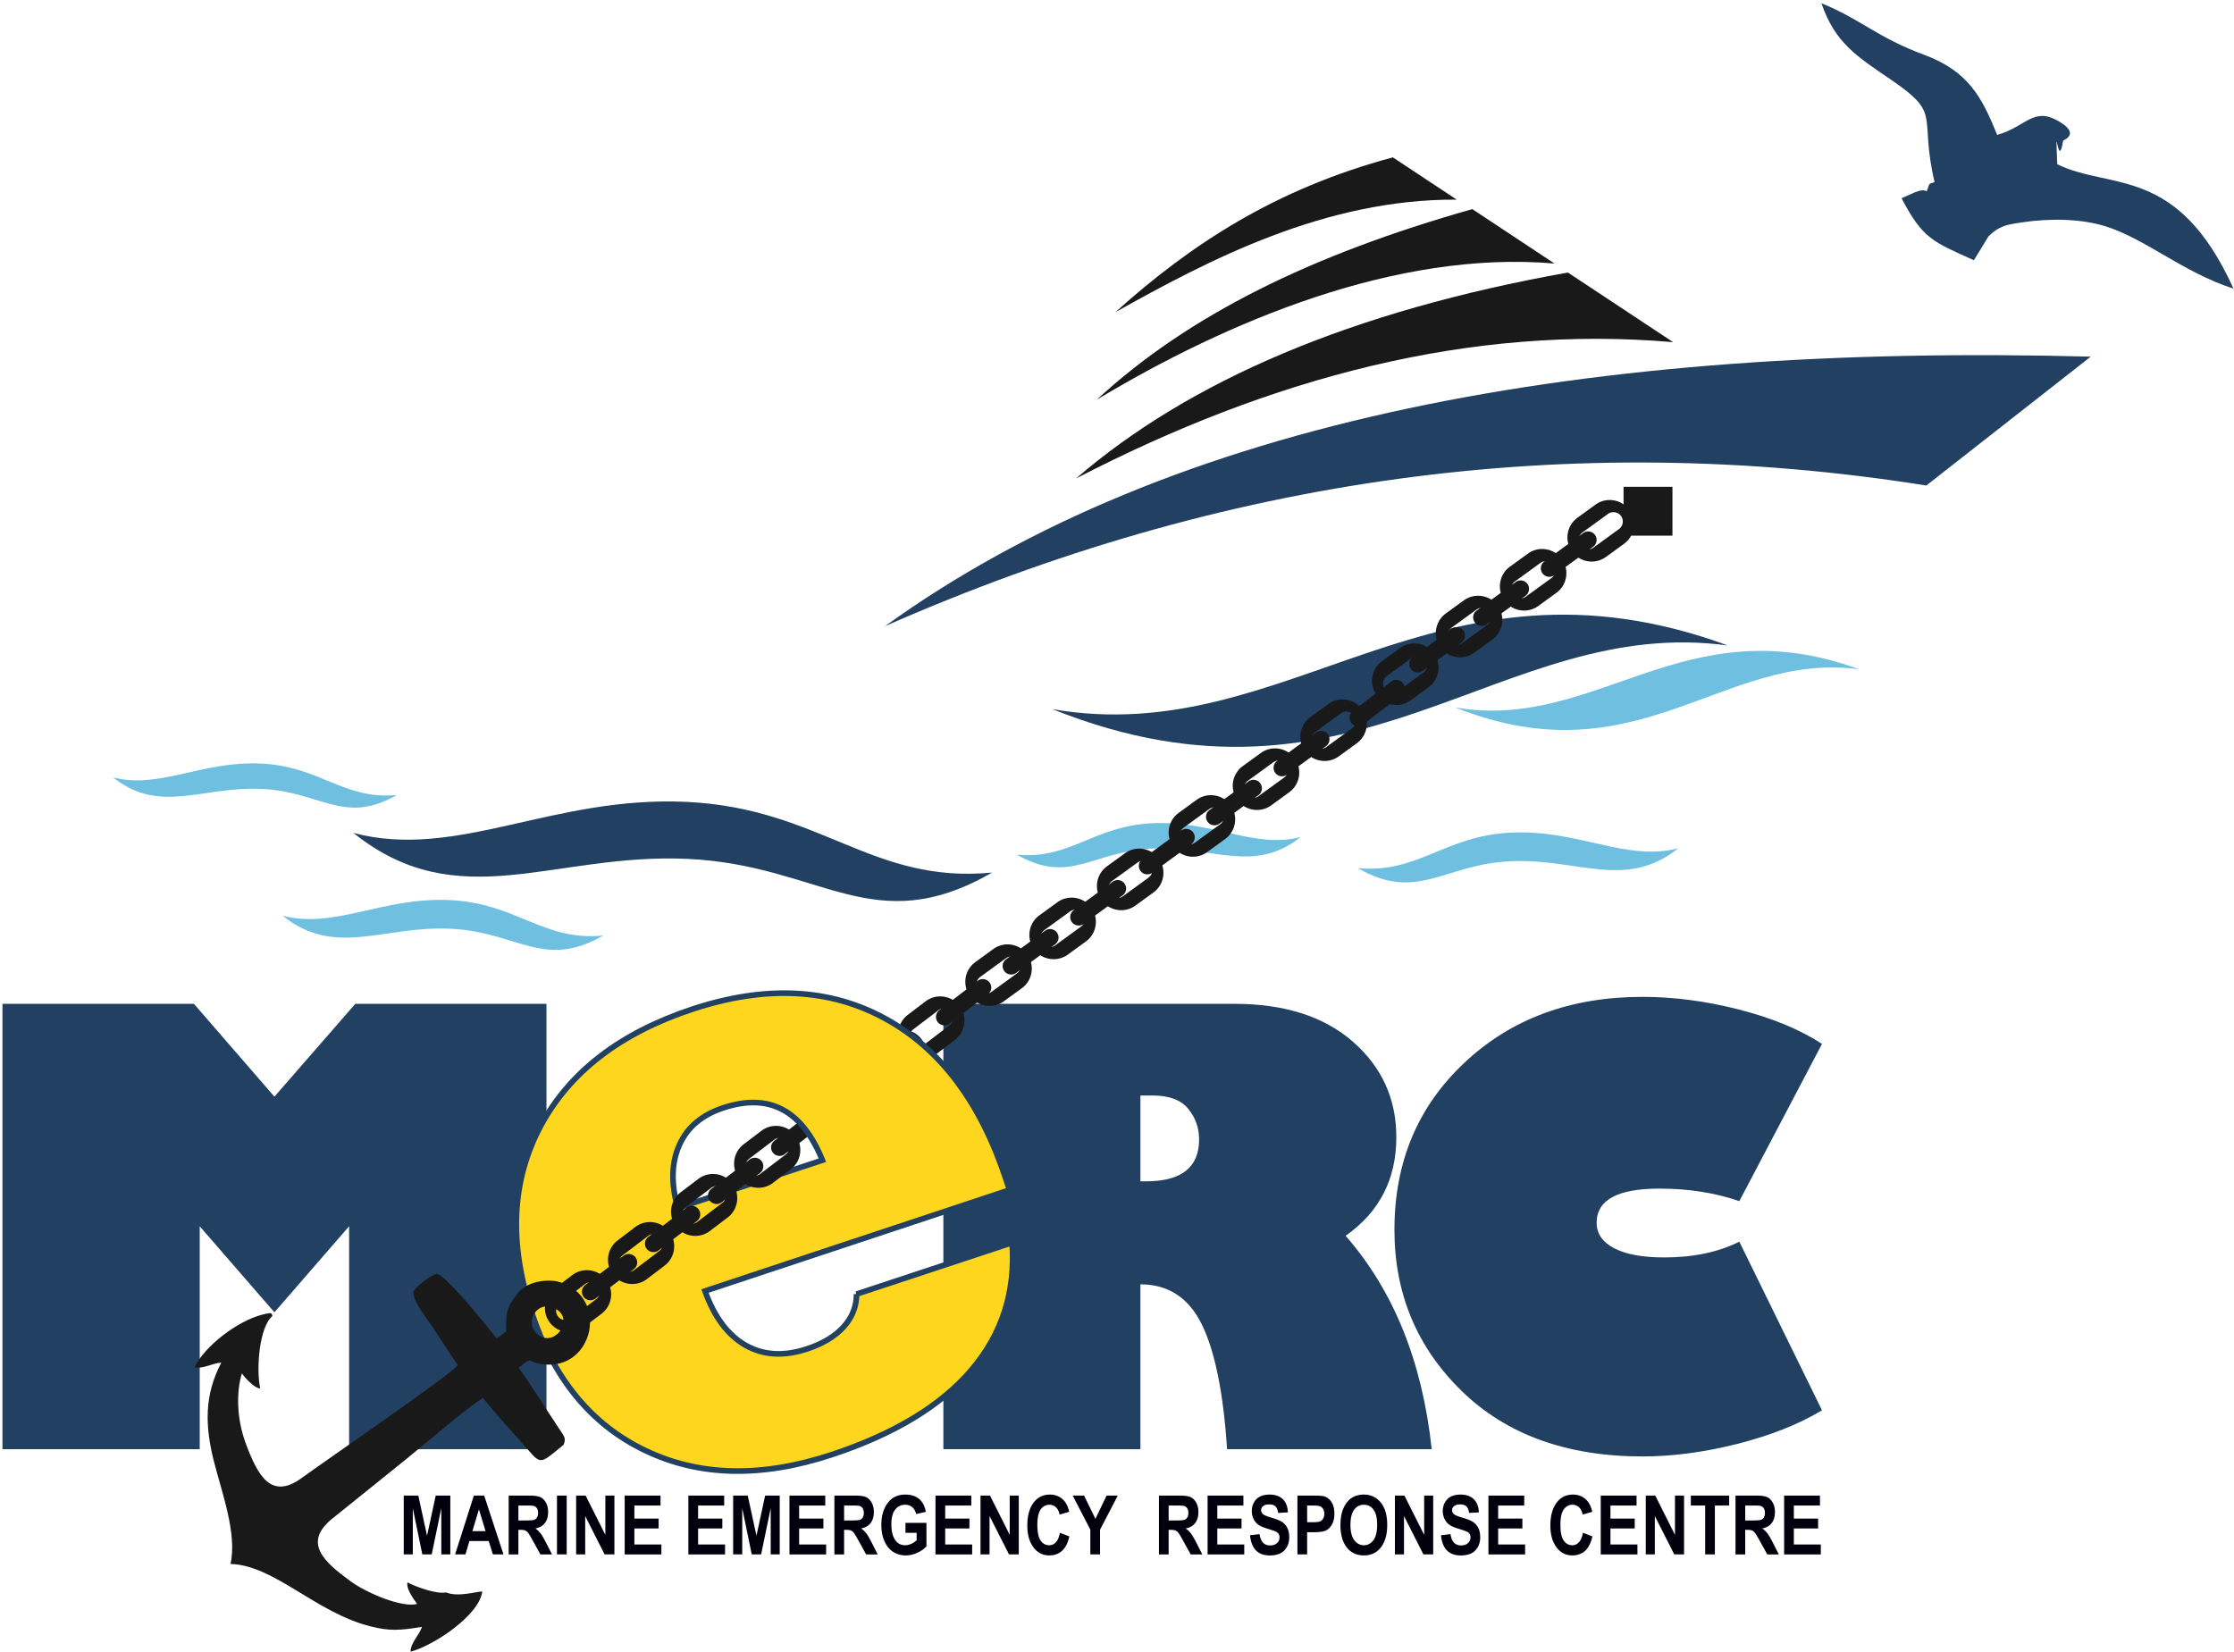 <svg preserveAspectRatio="xMidYMid meet" data-bbox="0.534 0.709 483.364 357.192" xmlns="http://www.w3.org/2000/svg" viewBox="0 0 484 358" height="358" width="484" data-type="ugc" role="presentation" aria-hidden="true">
	<g fill-rule="evenodd">
		<path fill="#214062" d="M374.336 139.863c-63.508-23.322-95 22.68-146.349 13.8 66.316 26.487 96.98-20.492 146.349-13.8">
		</path>
		<path fill="#1A1919" d="M178.659 241.159a1.847 1.847 0 0 0-2.576-.339l-8.306 6.356a1.84 1.84 0 0 0-.342 2.576 1.84 1.84 0 0 0 2.573.343l8.309-6.356a1.844 1.844 0 0 0 .342-2.58">
		</path>
		<path fill="#1A1919" d="M175.542 243.541a2.04 2.04 0 0 1 .385-2.845l5.445-4.135a2.025 2.025 0 1 1 2.451 3.227l-5.439 4.138a2.033 2.033 0 0 1-2.842-.385m-1.772 1.341c1.751 2.301 5.06 2.754 7.358 1.006l3.85-2.928c2.301-1.748 2.757-5.057 1.006-7.358-1.745-2.304-5.061-2.75-7.359-1.005l-3.85 2.927a5.265 5.265 0 0 0-1.005 7.358">
		</path>
		<path fill="#1A1919" d="M192.32 230.736a1.841 1.841 0 0 0-2.576-.339l-8.305 6.356a1.844 1.844 0 0 0-.343 2.576c.612.8 1.77.953 2.573.339l8.309-6.356c.804-.608.96-1.772.342-2.576">
		</path>
		<path fill="#1A1919" d="M189.203 233.114a2.033 2.033 0 0 1 .389-2.842l5.439-4.134a2.04 2.04 0 0 1 2.848.388 2.028 2.028 0 0 1-.394 2.839l-5.44 4.137a2.033 2.033 0 0 1-2.842-.388m-1.769 1.345c1.748 2.298 5.057 2.753 7.355 1.002l3.857-2.924c2.298-1.748 2.747-5.061.999-7.359-1.745-2.304-5.06-2.753-7.358-1.005l-3.851 2.928c-2.301 1.744-2.75 5.06-1.002 7.358">
		</path>
		<path fill="#214062" d="M394.739 226.197c-4.813-3.132-10.814-5.613-17.999-7.45-7.187-1.833-14.157-2.741-20.895-2.741-15.599 0-28.461 4.752-38.567 14.267-10.123 9.495-15.171 21.562-15.171 36.196 0 13.809 4.855 25.466 14.566 34.942 9.715 9.455 22.769 14.179 39.172 14.179 6.543 0 13.384-.907 20.55-2.72 7.166-1.812 13.274-4.232 18.344-7.272l-17.91-36.541c-4.535 2.267-9.974 3.413-16.299 3.413-4.685 0-8.288-.672-10.812-1.989-2.545-1.338-3.801-3.172-3.801-5.525 0-4.941 4.532-7.401 13.601-7.401 6.32 0 12.086.905 17.311 2.72l17.91-34.078zm-147.667 11.178v18.603h1.207c7.664 0 11.505-3.019 11.505-9.045 0-2.545-.779-4.767-2.356-6.667-1.552-1.919-4.143-2.891-7.767-2.891h-2.589zm-42.688-19.859h63.04c10.921 0 19.511 2.765 25.748 8.265 6.239 5.485 9.344 12.37 9.344 20.636 0 9.109-3.67 16.229-10.985 21.366 10.405 11.893 16.62 27.303 18.649 46.233h-44.333c-.798-12.174-2.61-21.17-5.458-27.003-2.851-5.828-7.297-8.715-13.317-8.715v35.718h-42.688v-96.5zm-203.85 96.5v-96.5h41.482l17.436 20.119 17.528-20.119h41.411v96.5H75.638v-48.302L59.452 284.36l-16.183-18.646v48.302H.534z">
		</path>
		<path fill="#6FC0E0" d="M220.285 185.189c11.615 1.1 16.495-6.188 29.384-6.808 12.95-.618 22.102 5.616 32.101 2.997-10.127 8.11-19.276 1.877-32.229 2.497-12.893.614-17.77 7.902-29.256 1.314">
		</path>
		<path fill="#6FC0E0" d="M294.153 188.11c13.118 1.241 18.634-6.991 33.197-7.691 14.64-.7 24.972 6.344 36.269 3.383-11.444 9.164-21.778 2.12-36.415 2.82-14.561.697-20.08 8.935-33.051 1.488">
		</path>
		<path fill="#6FC0E0" d="M85.988 172.265c-11.612 1.1-16.495-6.188-29.381-6.806-12.957-.626-22.103 5.614-32.101 2.992 10.127 8.11 19.279 1.876 32.229 2.497 12.892.62 17.769 7.908 29.253 1.317">
		</path>
		<path fill="#6FC0E0" d="M130.687 202.727c-13.118 1.243-18.634-6.992-33.197-7.689-14.64-.699-24.972 6.344-36.272 3.383 11.447 9.164 21.781 2.121 36.418 2.824 14.561.693 20.077 8.932 33.051 1.482">
		</path>
		<path fill="#214062" d="M214.938 189.08c-26.129 2.475-37.118-13.928-66.114-15.318-29.155-1.4-49.742 12.635-72.244 6.735 22.796 18.252 43.379 4.226 72.537 5.619 29 1.39 39.982 17.797 65.821 2.964">
		</path>
		<path fill="#214062" d="M419.119 39.45c-.385.265-1.026.122-1.231.696-.966 2.75.415-.094-3.637 1.797l-2.279 1.008c4.556 8.743 6.82 9.461 15.676 13.434l3.169-5.18c2.356-2.304 3.957-2.53 7.389-3.04 5.974-.884 12.864-.798 18.252.968 8.745 2.867 16.421 9.824 27.44 13.418-12.168-26.866-26.631-21.302-38.197-26.964-.446-11.636.138 2.105 1.284-5.121.015-.104 3.972-1.406-1.134-4.291-5.357-3.016-6.845 1.223-13.155 3.068-3.346-8.253-6.267-13.833-15.93-17.408-10.041-3.713-13.711-7.713-22.148-11.126 2.934 8.663 7.89 11.657 15.028 16.531 11.261 7.686 6.036 7.371 9.473 22.21">
		</path>
		<path fill="#214062" d="M417.345 105.202c-77.369-12.293-152.537-1.717-225.622 30.49 62.429-45.035 152.599-61.301 261.243-58.413l-35.621 27.923">
		</path>
		<path fill="#1A1919" d="M233.136 103.668c24.58-21.185 59.728-36.266 106.554-44.614l22.79 15.083c-44.028-3.792-87.031 7.646-129.344 29.531">
		</path>
		<path fill="#1A1919" d="M237.633 86.596c19.789-18.274 46.432-31.398 81.347-41.283l17.806 11.789c-34.402-2.967-71.223 12.712-99.153 29.494">
		</path>
		<path fill="#1A1919" d="M241.657 67.638c16.293-14.671 34.692-26.729 60.11-33.537l13.836 9.158c-28.583-.177-53.812 13.124-73.946 24.379">
		</path>
		<path fill="#1A1919" d="M351.747 116.071h10.591v-10.588h-10.591v10.588z">
		</path>
		<path fill="#6FC0E0" d="M402.805 145.028c-37.998-13.952-56.843 13.571-87.566 8.257 39.679 15.853 58.026-12.26 87.566-8.257">
		</path>
		<path fill="#1A1919" d="M214.383 212.876a1.85 1.85 0 0 0-2.579-.34l-8.308 6.356a1.843 1.843 0 0 0-.339 2.573c.611.807 1.769.96 2.573.346l8.308-6.356c.804-.614.96-1.773.345-2.579">
		</path>
		<path fill="#1A1919" d="M197.448 225.911a2.03 2.03 0 0 1 .389-2.842l5.439-4.138a2.036 2.036 0 0 1 2.842.388c.675.89.504 2.17-.385 2.845l-5.443 4.135a2.034 2.034 0 0 1-2.842-.388m-1.772 1.344c1.751 2.301 5.057 2.756 7.361 1.009l3.848-2.934c2.301-1.745 2.753-5.054 1.005-7.355-1.748-2.301-5.057-2.75-7.358-1.002l-3.847 2.924c-2.305 1.748-2.757 5.06-1.009 7.358">
		</path>
		<path fill="#FDD61D" d="M185.577 280.41l33.699-11.138c.767 10.606-2.172 19.782-8.794 27.559-6.601 7.765-16.724 13.892-30.283 18.372-15.193 5.02-28.654 4.724-40.375-.887-11.71-5.585-19.958-15.624-24.697-30.099-4.938-15.065-4.272-28.452 1.98-40.192 6.261-11.713 17.25-20.183 32.917-25.36 15.752-5.201 29.634-4.547 41.662 1.992 12.024 6.546 20.807 18.213 26.322 35.056l.7 2.139-65.974 21.895c2.035 5.665 4.984 9.589 8.804 11.755 3.859 2.191 8.278 2.448 13.338.776 3.42-1.13 6.041-2.716 7.896-4.764 1.849-2.047 2.799-4.421 2.805-7.104zm-38.74-18.656l31.339-10.353c-2.209-5.42-5.075-9.093-8.647-10.97-3.576-1.907-7.835-2.026-12.835-.376-4.611 1.525-7.798 4.199-9.5 8.037-1.733 3.82-1.839 8.382-.357 13.662z">
		</path>
		<path stroke-width="1.223" stroke="#214062" d="M185.577 280.41l33.699-11.138c.767 10.606-2.172 19.782-8.794 27.559-6.601 7.765-16.724 13.892-30.283 18.372-15.193 5.02-28.654 4.724-40.375-.887-11.71-5.585-19.958-15.624-24.697-30.099-4.938-15.065-4.272-28.452 1.98-40.192 6.261-11.713 17.25-20.183 32.917-25.36 15.752-5.201 29.634-4.547 41.662 1.992 12.024 6.546 20.807 18.213 26.322 35.056l.7 2.139-65.974 21.895c2.035 5.665 4.984 9.589 8.804 11.755 3.859 2.191 8.278 2.448 13.338.776 3.42-1.13 6.041-2.716 7.896-4.764 1.849-2.047 2.799-4.421 2.805-7.104zm-38.74-18.656l31.339-10.353c-2.209-5.42-5.075-9.093-8.647-10.97-3.576-1.907-7.835-2.026-12.835-.376-4.611 1.525-7.798 4.199-9.5 8.037-1.733 3.82-1.839 8.382-.357 13.662z" fill="none">
		</path>
		<path fill="#1A1919" d="M120.097 283.466c4.4 2.007.62 7.993-2.931 6.126-2.099-1.1-2.341-3.389-1.552-4.733 1.02-1.733 2.71-2.203 4.483-1.393m-8.575-2.323c-2.353 2.808-1.717 5.07-1.87 7.355l-2.041 1.528c-2.133-2.683-10.702-13.457-12.987-14.026-1.287.358-4.346 2.634-5.018 3.786-.48 1.809 2.961 5.99 4.092 7.722 1.818 2.772 3.578 5.586 5.5 8.281-1.616 2.194-29.072 20.975-33.763 24.419-6.637 4.877-9.531-.3-12.165-7.371-2.062-5.527-2.069-11.266-.871-15.239.614.816 1.055 1.32 1.815 2.011.719.648 1.317 1.118 2.176 1.284-.962-4.26-.177-13.482 2.646-15.735-.305-.516.242-.916-2.163-.305-5.562 1.424-12.477 6.845-14.735 11.376 1.757.523 3.933-.913 5.803-.947-3.722 7.071-3.52 13.742-1.614 21.308 1.7 6.716 5.088 15.78 3.612 22.301 9.516.25 18.5 10.609 30.494 13.564 3.865.954 6.114.89 10.973.058-.483 1.733-2.46 3.392-2.457 5.388 4.874-1.271 14.885-7.817 15.539-13.061-1.638.104-5.311 1.259-7.847.214-2.084.428-6.546-1.219-8.379-2.181-.083.803.03 1.213.528 2.206.465.92.96 1.644 1.577 2.475-3.23.88-10.955-2.371-14.423-4.92-5.626-4.125-10.53-8.327-3.856-13.65 5.424-4.327 10.765-8.681 16.168-13.014 2.597-2.084 14.542-12.266 16.4-13.015 2.57 3.178 5.463 6.408 8.208 9.455 4.583 5.075 3.538 5.311 9.249.644.563-1.421.205-1.72-1.152-3.737-2.869-4.29-5.494-8.645-8.58-12.923 3.19-2.594 1.567-1.265 5.207-.779 10.961 1.446 14.499-14.374 3.771-17.778-2.286-.724-7.658-.553-9.837 3.306">
		</path>
		<path fill="#1A1919" d="M148.215 264.388a2.033 2.033 0 0 1 .391-2.842l5.442-4.134a2.034 2.034 0 0 1 2.842.388 2.032 2.032 0 0 1-.388 2.839l-5.439 4.14a2.04 2.04 0 0 1-2.848-.391m-1.767 1.345c1.745 2.298 5.061 2.753 7.359 1.002l3.85-2.924c2.298-1.748 2.75-5.058 1.002-7.359s-5.057-2.747-7.355-1.002l-3.856 2.924c-2.298 1.751-2.747 5.061-1 7.359">
		</path>
		<path fill="#1A1919" d="M151.336 262.013a1.839 1.839 0 0 0-2.576-.343l-8.308 6.353a1.849 1.849 0 0 0-.346 2.579 1.855 1.855 0 0 0 2.582.343l8.306-6.359a1.84 1.84 0 0 0 .342-2.573">
		</path>
		<path fill="#1A1919" d="M134.553 274.812a2.036 2.036 0 0 1 .388-2.842l5.446-4.135a2.03 2.03 0 0 1 2.839.388c.678.89.501 2.167-.385 2.839l-5.44 4.141a2.042 2.042 0 0 1-2.848-.391m-1.766 1.344c1.748 2.301 5.057 2.753 7.358 1.009l3.851-2.931c2.301-1.748 2.75-5.057 1.002-7.358-1.748-2.298-5.057-2.75-7.355-1.006l-3.854 2.931c-2.301 1.748-2.75 5.057-1.002 7.355">
		</path>
		<path fill="#1A1919" d="M137.675 272.436a1.842 1.842 0 0 0-2.573-.342l-8.315 6.353a1.852 1.852 0 0 0-.342 2.579c.617.8 1.775.956 2.579.345l8.309-6.362a1.84 1.84 0 0 0 .342-2.573">
		</path>
		<path fill="#1A1919" d="M120.893 285.241a2.042 2.042 0 0 1 .386-2.848l5.442-4.134a2.038 2.038 0 0 1 2.845.388 2.036 2.036 0 0 1-.385 2.842l-5.443 4.134a2.035 2.035 0 0 1-2.845-.382m-1.772 1.342c1.751 2.301 5.064 2.753 7.361 1.002l3.851-2.924c2.301-1.748 2.75-5.061 1.005-7.359h-.003c-1.748-2.301-5.06-2.753-7.358-1.005l-3.851 2.924c-2.297 1.751-2.75 5.067-1.005 7.362">
		</path>
		<path fill="#1A1919" d="M164.996 251.589a1.835 1.835 0 0 0-2.573-.345l-8.309 6.359a1.836 1.836 0 0 0-.342 2.573c.614.8 1.773.956 2.576.342l8.309-6.353a1.845 1.845 0 0 0 .339-2.576">
		</path>
		<path fill="#1A1919" d="M161.881 253.967a2.04 2.04 0 0 1 .382-2.845l5.448-4.14a2.033 2.033 0 0 1 2.839.391 2.03 2.03 0 0 1-.388 2.842l-5.439 4.134a2.03 2.03 0 0 1-2.842-.382m-1.773 1.342c1.748 2.301 5.061 2.753 7.362 1.005l3.847-2.927c2.301-1.748 2.756-5.061 1.005-7.358-1.751-2.301-5.057-2.754-7.358-1.003l-3.847 2.922c-2.304 1.75-2.757 5.066-1.009 7.361">
		</path>
		<path fill="#1A1919" d="M303.981 148.036a1.845 1.845 0 0 0-2.576-.339l-8.306 6.356a1.833 1.833 0 0 0-.342 2.573c.611.807 1.769.96 2.573.342l8.308-6.352c.804-.615.96-1.776.343-2.58">
		</path>
		<path fill="#1A1919" d="M269.875 172.041a2.04 2.04 0 0 1 .449-2.836l5.528-4.018a2.038 2.038 0 0 1 2.836.449 2.03 2.03 0 0 1-.452 2.829l-5.528 4.022a2.03 2.03 0 0 1-2.83-.446h-.003zm-1.797 1.308c1.696 2.334 5 2.857 7.334 1.158l3.912-2.845c2.337-1.702 2.86-4.999 1.164-7.334-1.702-2.338-5.003-2.86-7.337-1.158l-3.911 2.839a5.268 5.268 0 0 0-1.162 7.34z">
		</path>
		<path fill="#1A1919" d="M273.046 169.731v-.003a1.846 1.846 0 0 0-2.57-.397l-8.437 6.182a1.839 1.839 0 0 0-.4 2.566 1.842 1.842 0 0 0 2.57.395l8.436-6.173a1.847 1.847 0 0 0 .401-2.57">
		</path>
		<path fill="#1A1919" d="M255.997 182.172a2.033 2.033 0 0 1 .447-2.833l5.527-4.021a2.038 2.038 0 0 1 2.836.449 2.036 2.036 0 0 1-.449 2.836l-5.528 4.018a2.03 2.03 0 0 1-2.833-.449m-1.799 1.308c1.699 2.335 4.999 2.857 7.336 1.158l3.912-2.842c2.331-1.699 2.857-5.002 1.158-7.337-1.702-2.337-4.999-2.854-7.337-1.158l-3.914 2.842c-2.329 1.702-2.858 5.002-1.155 7.337">
		</path>
		<path fill="#1A1919" d="M284.515 161.426a2.04 2.04 0 0 1 .446-2.836l5.528-4.018a2.035 2.035 0 0 1 2.836.446 2.031 2.031 0 0 1-.449 2.833l-5.528 4.018a2.032 2.032 0 0 1-2.833-.443m-1.8 1.308c1.699 2.335 5.003 2.857 7.337 1.158l3.912-2.845c2.337-1.699 2.86-4.999 1.161-7.334-1.696-2.34-5.002-2.86-7.34-1.158l-3.905 2.839a5.271 5.271 0 0 0-1.165 7.34">
		</path>
		<path fill="#1A1919" d="M287.686 159.114l-.006-.003a1.838 1.838 0 0 0-2.564-.395l-8.443 6.182a1.832 1.832 0 0 0-.394 2.561v.006a1.838 1.838 0 0 0 2.564.394l8.443-6.179a1.842 1.842 0 0 0 .4-2.566">
		</path>
		<path fill="#1A1919" d="M300.051 149.29a2.04 2.04 0 0 1 .449-2.836l5.528-4.018a2.036 2.036 0 0 1 2.836.449 2.034 2.034 0 0 1-.447 2.832l-5.527 4.022a2.034 2.034 0 0 1-2.833-.449h-.006zm-1.794 1.308c1.699 2.337 4.999 2.857 7.334 1.164l3.911-2.845c2.335-1.702 2.854-5.002 1.161-7.34-1.699-2.338-4.999-2.857-7.337-1.158l-3.911 2.839c-2.338 1.702-2.86 5.002-1.158 7.34z">
		</path>
		<path fill="#1A1919" d="M327.749 128.833a2.032 2.032 0 0 1 .45-2.832l5.53-4.022a2.037 2.037 0 0 1 2.833.447 2.042 2.042 0 0 1-.446 2.835l-5.531 4.022a2.038 2.038 0 0 1-2.836-.45m-1.796 1.308c1.695 2.335 4.999 2.857 7.33 1.158l3.915-2.841c2.337-1.702 2.857-5.003 1.161-7.337-1.699-2.338-5.002-2.86-7.337-1.158l-3.911 2.841c-2.338 1.699-2.854 5.003-1.158 7.337">
		</path>
		<path fill="#1A1919" d="M330.92 126.521a1.845 1.845 0 0 0-2.57-.397l-8.443 6.181a1.844 1.844 0 0 0-.394 2.567 1.84 1.84 0 0 0 2.57.394l8.443-6.178c.81-.593.99-1.748.394-2.567">
		</path>
		<path fill="#1A1919" d="M313.87 138.965a2.036 2.036 0 0 1 .446-2.833l5.531-4.018a2.034 2.034 0 0 1 2.836.446 2.031 2.031 0 0 1-.452 2.832l-5.525 4.022a2.032 2.032 0 0 1-2.836-.449m-1.797 1.307c1.699 2.335 4.996 2.858 7.334 1.165l3.915-2.848c2.334-1.699 2.857-5.003 1.158-7.337-1.696-2.335-5-2.854-7.334-1.158l-3.915 2.842c-2.334 1.702-2.854 4.999-1.158 7.336">
		</path>
		<path fill="#1A1919" d="M317.042 136.655a1.849 1.849 0 0 0-2.57-.397l-8.443 6.178a1.84 1.84 0 0 0 2.173 2.968l8.44-6.179a1.849 1.849 0 0 0 .4-2.57">
		</path>
		<path fill="#1A1919" d="M342.389 118.216a2.029 2.029 0 0 1 .444-2.83l5.53-4.021a2.041 2.041 0 0 1 2.839.446 2.033 2.033 0 0 1-.452 2.833l-5.528 4.024a2.038 2.038 0 0 1-2.833-.452m-1.799 1.311c1.699 2.334 4.999 2.857 7.337 1.158l3.911-2.845c2.338-1.699 2.857-4.999 1.158-7.334-1.699-2.337-4.999-2.86-7.337-1.158l-3.908 2.842c-2.338 1.696-2.863 4.999-1.161 7.337">
		</path>
		<path fill="#1A1919" d="M345.554 115.906a1.837 1.837 0 0 0-2.563-.397l-8.444 6.182a1.838 1.838 0 0 0 2.173 2.964l8.44-6.179a1.84 1.84 0 0 0 .394-2.57">
		</path>
		<path fill="#1A1919" d="M225.811 204.374a2.035 2.035 0 0 1 .452-2.833l5.528-4.018a2.028 2.028 0 1 1 2.387 3.279l-5.528 4.021a2.041 2.041 0 0 1-2.839-.446v-.003zm-1.794 1.311c1.699 2.331 5 2.857 7.337 1.158l3.912-2.845c2.334-1.699 2.857-4.996 1.158-7.334-1.699-2.337-4.999-2.857-7.337-1.158l-3.912 2.839a5.27 5.27 0 0 0-1.158 7.34z">
		</path>
		<path fill="#1A1919" d="M228.983 202.067v-.003a1.84 1.84 0 0 0-2.567-.397l-8.44 6.182a1.839 1.839 0 0 0-.4 2.566 1.842 1.842 0 0 0 2.57.395l8.437-6.176a1.842 1.842 0 0 0 .4-2.567">
		</path>
		<path fill="#1A1919" d="M211.935 214.508a2.035 2.035 0 0 1 .449-2.833l5.525-4.021a2.038 2.038 0 0 1 2.836.449 2.031 2.031 0 0 1-.45 2.833l-5.527 4.021a2.036 2.036 0 0 1-2.833-.446v-.003zm-1.8 1.311h.003c1.696 2.335 4.999 2.854 7.337 1.158l3.908-2.848c2.338-1.696 2.857-4.996 1.158-7.331-1.696-2.34-4.999-2.86-7.33-1.161l-3.912 2.845c-2.34 1.696-2.86 4.996-1.164 7.337z">
		</path>
		<path fill="#1A1919" d="M240.452 193.762a2.042 2.042 0 0 1 .446-2.836l5.534-4.018a2.028 2.028 0 0 1 2.832.446 2.033 2.033 0 0 1-.449 2.833l-5.528 4.021a2.035 2.035 0 0 1-2.835-.446m-1.794 1.308c1.696 2.332 4.999 2.857 7.331 1.158l3.914-2.845c2.335-1.699 2.857-4.999 1.158-7.334-1.696-2.34-4.999-2.86-7.334-1.158l-3.911 2.839c-2.338 1.702-2.86 5.002-1.158 7.34">
		</path>
		<path fill="#1A1919" d="M243.623 191.45a1.843 1.843 0 0 0-2.569-.398l-8.437 6.182c-.822.596-1 1.751-.401 2.564a1.836 1.836 0 0 0 2.567.397l8.44-6.179a1.843 1.843 0 0 0 .4-2.566">
		</path>
		<path fill="#1A1919" d="M258.492 180.361a1.837 1.837 0 0 0-2.564-.401l-8.446 6.182a1.845 1.845 0 0 0-.397 2.567 1.84 1.84 0 0 0 2.57.394l8.443-6.176c.813-.592.99-1.754.394-2.566">
		</path>
		<path fill="#02000C" d="M386.535 336.819V324.07h7.759v2.158h-5.653v2.826h5.253v2.146h-5.253v3.468h5.842v2.151h-7.948zm-8.433-7.355h1.567c.954 0 1.568-.043 1.824-.125.26-.086.471-.254.639-.511.156-.253.241-.596.241-1.017 0-.407-.085-.734-.241-.978a1.254 1.254 0 0 0-.663-.51c-.196-.065-.77-.095-1.714-.095h-1.653v3.236zm-2.103 7.355V324.07h4.446c1.134 0 1.947.12 2.433.346.486.232.886.626 1.198 1.188.314.569.467 1.244.467 2.032 0 .994-.235 1.8-.715 2.408-.48.609-1.158.99-2.038 1.146.455.327.825.682 1.121 1.067.297.388.7 1.075 1.21 2.072l1.265 2.49h-2.508l-1.531-2.778c-.55-.996-.923-1.628-1.122-1.879-.198-.254-.406-.425-.626-.522-.223-.098-.572-.144-1.057-.144h-.44v5.323h-2.103zm-6.57 0v-10.591h-3.107v-2.158h8.305v2.158h-3.098v10.591h-2.1zm-12.871 0V324.07h2.054l4.275 8.511v-8.511h1.968v12.749h-2.121l-4.214-8.315v8.315h-1.962zm-9.754 0V324.07h7.759v2.158h-5.656v2.826h5.256v2.146h-5.256v3.468h5.845v2.151h-7.948zm-3.853-4.684l2.047.788c-.323 1.424-.852 2.463-1.592 3.126-.742.657-1.656.987-2.738.987-1.362 0-2.466-.529-3.312-1.574-.975-1.21-1.464-2.845-1.464-4.907 0-2.17.489-3.872 1.473-5.1.853-1.064 1.993-1.598 3.432-1.598 1.17 0 2.151.4 2.939 1.197.563.569.972 1.409 1.235 2.531l-2.087.608c-.135-.694-.394-1.22-.795-1.589a2.012 2.012 0 0 0-1.402-.547c-.77 0-1.403.333-1.889 1.008-.489.669-.73 1.779-.73 3.325 0 1.61.238 2.753.712 3.428.477.679 1.094 1.018 1.852 1.018.556 0 1.036-.217 1.442-.648.407-.434.7-1.118.877-2.053zm-20.48 4.684V324.07h7.756v2.158h-5.653v2.826h5.253v2.146h-5.253v3.468h5.842v2.151h-7.945zm-10.276-4.147l2.059-.244c.233 1.629.991 2.445 2.28 2.445.636 0 1.137-.169 1.504-.505.366-.33.55-.742.55-1.237 0-.291-.065-.538-.19-.737-.128-.207-.324-.372-.587-.501-.262-.134-.889-.351-1.894-.66-.896-.272-1.559-.565-1.971-.883a3.382 3.382 0 0 1-.999-1.253 3.854 3.854 0 0 1-.367-1.674c0-.7.159-1.327.471-1.88a3.117 3.117 0 0 1 1.307-1.265c.566-.278 1.247-.421 2.063-.421 1.228 0 2.188.333 2.879.999.69.666 1.06 1.619 1.097 2.86l-2.112.113c-.098-.688-.293-1.161-.602-1.436-.309-.269-.746-.41-1.311-.41-.568 0-1.011.12-1.314.358-.308.238-.461.532-.461.889 0 .345.137.636.415.874.278.241.923.498 1.922.785 1.061.309 1.825.63 2.298.969.471.339.835.779 1.085 1.311.251.538.373 1.189.373 1.956 0 1.103-.339 2.035-1.021 2.786-.681.752-1.748 1.131-3.193 1.131-2.564 0-3.991-1.454-4.281-4.37zm-9.98 4.147V324.07h2.053l4.278 8.511v-8.511h1.962v12.749h-2.121l-4.21-8.315v8.315h-1.962zm-9.635-6.383c0 1.466.281 2.566.834 3.297.559.733 1.253 1.103 2.072 1.103.828 0 1.516-.367 2.06-1.094.55-.724.816-1.843.816-3.352 0-1.476-.26-2.564-.795-3.276-.529-.706-1.225-1.057-2.081-1.057-.859 0-1.558.354-2.09 1.063-.544.715-.816 1.821-.816 3.316zm-2.17.088c0-1.522.227-2.771.676-3.752.446-.981 1.033-1.715 1.757-2.194.724-.48 1.601-.721 2.637-.721 1.497 0 2.71.565 3.655 1.708.941 1.143 1.411 2.771 1.411 4.88 0 2.13-.498 3.801-1.494 4.999-.874 1.057-2.063 1.592-3.566 1.592-1.513 0-2.704-.529-3.581-1.574-.993-1.201-1.495-2.845-1.495-4.938zm-7.214-4.296v3.618h1.167c.782 0 1.311-.058 1.595-.165.278-.11.507-.312.688-.596.177-.287.269-.642.269-1.06 0-.419-.092-.777-.275-1.067-.187-.287-.416-.483-.691-.584-.272-.097-.846-.146-1.73-.146h-1.023zm-2.106 10.591V324.07h3.392c1.262 0 2.087.065 2.478.187.618.195 1.131.617 1.531 1.253.407.648.609 1.476.609 2.49 0 .923-.178 1.699-.523 2.316-.348.627-.785 1.061-1.308 1.314-.516.251-1.418.382-2.692.382h-1.381v4.807h-2.106zm-10.267-4.147l2.06-.244c.232 1.629.99 2.445 2.279 2.445.636 0 1.137-.169 1.504-.505.366-.33.547-.742.547-1.237a1.39 1.39 0 0 0-.187-.737 1.393 1.393 0 0 0-.587-.501c-.259-.134-.889-.351-1.894-.66-.898-.272-1.559-.565-1.971-.883a3.352 3.352 0 0 1-.999-1.253 3.854 3.854 0 0 1-.367-1.674c0-.7.156-1.327.474-1.88a3.11 3.11 0 0 1 1.304-1.265c.56-.278 1.247-.421 2.063-.421 1.232 0 2.188.333 2.876.999.696.666 1.057 1.619 1.094 2.86l-2.106.113c-.098-.688-.296-1.161-.605-1.436-.305-.269-.746-.41-1.308-.41-.571 0-1.008.12-1.317.358-.308.238-.461.532-.461.889 0 .345.14.636.421.874.279.241.92.498 1.919.785 1.064.309 1.825.63 2.298.969a3.32 3.32 0 0 1 1.085 1.311c.248.538.37 1.189.37 1.956 0 1.103-.336 2.035-1.018 2.786-.681.752-1.747 1.131-3.196 1.131-2.564 0-3.988-1.454-4.278-4.37zm-9.195 4.147V324.07h7.756v2.158h-5.653v2.826h5.249v2.146h-5.249v3.468h5.839v2.151h-7.942zm-8.44-7.355h1.571c.956 0 1.564-.043 1.827-.125a1.18 1.18 0 0 0 .633-.511c.162-.253.244-.596.244-1.017 0-.407-.082-.734-.244-.978a1.232 1.232 0 0 0-.663-.51c-.193-.065-.767-.095-1.712-.095h-1.656v3.236zm-2.099 7.355V324.07h4.44c1.134 0 1.953.12 2.435.346.492.232.89.626 1.198 1.188.318.569.471 1.244.471 2.032 0 .994-.235 1.8-.715 2.408-.48.609-1.161.99-2.038 1.146.452.327.825.682 1.118 1.067.299.388.7 1.075 1.213 2.072l1.265 2.49h-2.512l-1.531-2.778c-.55-.996-.919-1.628-1.118-1.879a1.668 1.668 0 0 0-.626-.522c-.22-.098-.575-.144-1.064-.144h-.437v5.323h-2.099zm-14.863 0v-5.366l-3.826-7.383h2.466l2.463 5.042 2.417-5.042h2.423l-3.841 7.398v5.351h-2.102zm-6.595-4.684l2.045.788c-.318 1.424-.85 2.463-1.589 3.126-.74.657-1.66.987-2.741.987-1.36 0-2.466-.529-3.313-1.574-.975-1.21-1.46-2.845-1.46-4.907 0-2.17.489-3.872 1.472-5.1.85-1.064 1.996-1.598 3.435-1.598 1.167 0 2.142.4 2.937 1.197.556.569.975 1.409 1.234 2.531l-2.09.608c-.131-.694-.394-1.22-.791-1.589a2.027 2.027 0 0 0-1.403-.547c-.776 0-1.399.333-1.891 1.008-.483.669-.731 1.779-.731 3.325 0 1.61.239 2.753.712 3.428.474.679 1.094 1.018 1.855 1.018.559 0 1.036-.217 1.442-.648.41-.434.7-1.118.877-2.053zm-17.204 4.684V324.07h2.054l4.278 8.511v-8.511h1.962v12.749h-2.118l-4.214-8.315v8.315h-1.962zm-9.753 0V324.07h7.758v2.158h-5.656v2.826h5.253v2.146h-5.253v3.468h5.842v2.151h-7.944zm-6.503-4.684v-2.152h4.547v5.076c-.455.544-1.106 1.005-1.95 1.393-.84.391-1.68.584-2.527.584-1.03 0-1.943-.254-2.729-.764-.788-.507-1.418-1.265-1.876-2.28-.458-1.008-.69-2.197-.69-3.563 0-1.405.232-2.603.699-3.602.465-.996 1.07-1.742 1.815-2.234.749-.492 1.638-.736 2.674-.736 1.25 0 2.246.314 2.998.95.752.635 1.234 1.564 1.445 2.796l-2.087.477c-.153-.654-.443-1.159-.858-1.504-.416-.348-.917-.519-1.498-.519-.895 0-1.622.348-2.182 1.045-.559.696-.834 1.76-.834 3.193 0 1.537.3 2.707.908 3.505.51.691 1.213 1.036 2.093 1.036.409 0 .837-.098 1.283-.29a4.173 4.173 0 0 0 1.189-.798v-1.613h-2.42zm-13.296-2.671h1.565c.959 0 1.567-.043 1.83-.125a1.18 1.18 0 0 0 .633-.511c.159-.253.244-.596.244-1.017 0-.407-.085-.734-.244-.978a1.22 1.22 0 0 0-.663-.51c-.196-.065-.764-.095-1.712-.095h-1.653v3.236zm-2.102 7.355V324.07h4.443c1.134 0 1.95.12 2.435.346.486.232.887.626 1.198 1.188.318.569.471 1.244.471 2.032 0 .994-.239 1.8-.715 2.408-.48.609-1.158.99-2.038 1.146a5.25 5.25 0 0 1 1.115 1.067c.296.388.706 1.075 1.213 2.072l1.265 2.49h-2.509l-1.531-2.778c-.55-.996-.925-1.628-1.121-1.879a1.652 1.652 0 0 0-.629-.522c-.214-.098-.569-.144-1.058-.144h-.437v5.323h-2.102zm-9.733 0V324.07h7.753v2.158h-5.656v2.826h5.255v2.146h-5.255v3.468h5.845v2.151h-7.942zm-12.201 0V324.07h3.156l1.895 8.697 1.876-8.697h3.163v12.749h-1.953v-10.032l-2.078 10.032h-2.035l-2.056-10.032v10.032h-1.968zm-9.702 0V324.07h7.758v2.158h-5.653v2.826h5.25v2.146h-5.25v3.468h5.84v2.151h-7.945zm-13.797 0V324.07h7.762v2.158h-5.663v2.826h5.256v2.146h-5.256v3.468h5.849v2.151h-7.948zm-10.518 0V324.07h2.05l4.278 8.511v-8.511h1.962v12.749h-2.12l-4.208-8.315v8.315h-1.962zm-4.15 0h2.106V324.07h-2.106v12.749zm-8.363-7.355h1.567c.957 0 1.562-.043 1.825-.125.259-.086.47-.254.635-.511.159-.253.242-.596.242-1.017 0-.407-.083-.734-.242-.978a1.243 1.243 0 0 0-.663-.51c-.199-.065-.767-.095-1.714-.095h-1.65v3.236zm-2.103 7.355V324.07h4.44c1.137 0 1.95.12 2.439.346.483.232.883.626 1.195 1.188.317.569.473 1.244.473 2.032 0 .994-.238 1.8-.718 2.408-.48.609-1.158.99-2.038 1.146a5.25 5.25 0 0 1 1.115 1.067c.303.388.703 1.075 1.213 2.072l1.269 2.49h-2.509l-1.534-2.778c-.55-.996-.923-1.628-1.122-1.879a1.653 1.653 0 0 0-.623-.522c-.22-.098-.575-.144-1.063-.144h-.434v5.323h-2.103zm-5.008-5.042l-1.433-4.733-1.415 4.733h2.848zm3.884 5.042h-2.292l-.914-2.9h-4.174l-.862 2.9h-2.239l4.067-12.749h2.233l4.181 12.749zm-21.611 0V324.07h3.154l1.895 8.697 1.879-8.697h3.163v12.749h-1.953v-10.032l-2.081 10.032h-2.032l-2.063-10.032v10.032h-1.962z">
		</path>
	</g>
</svg>
